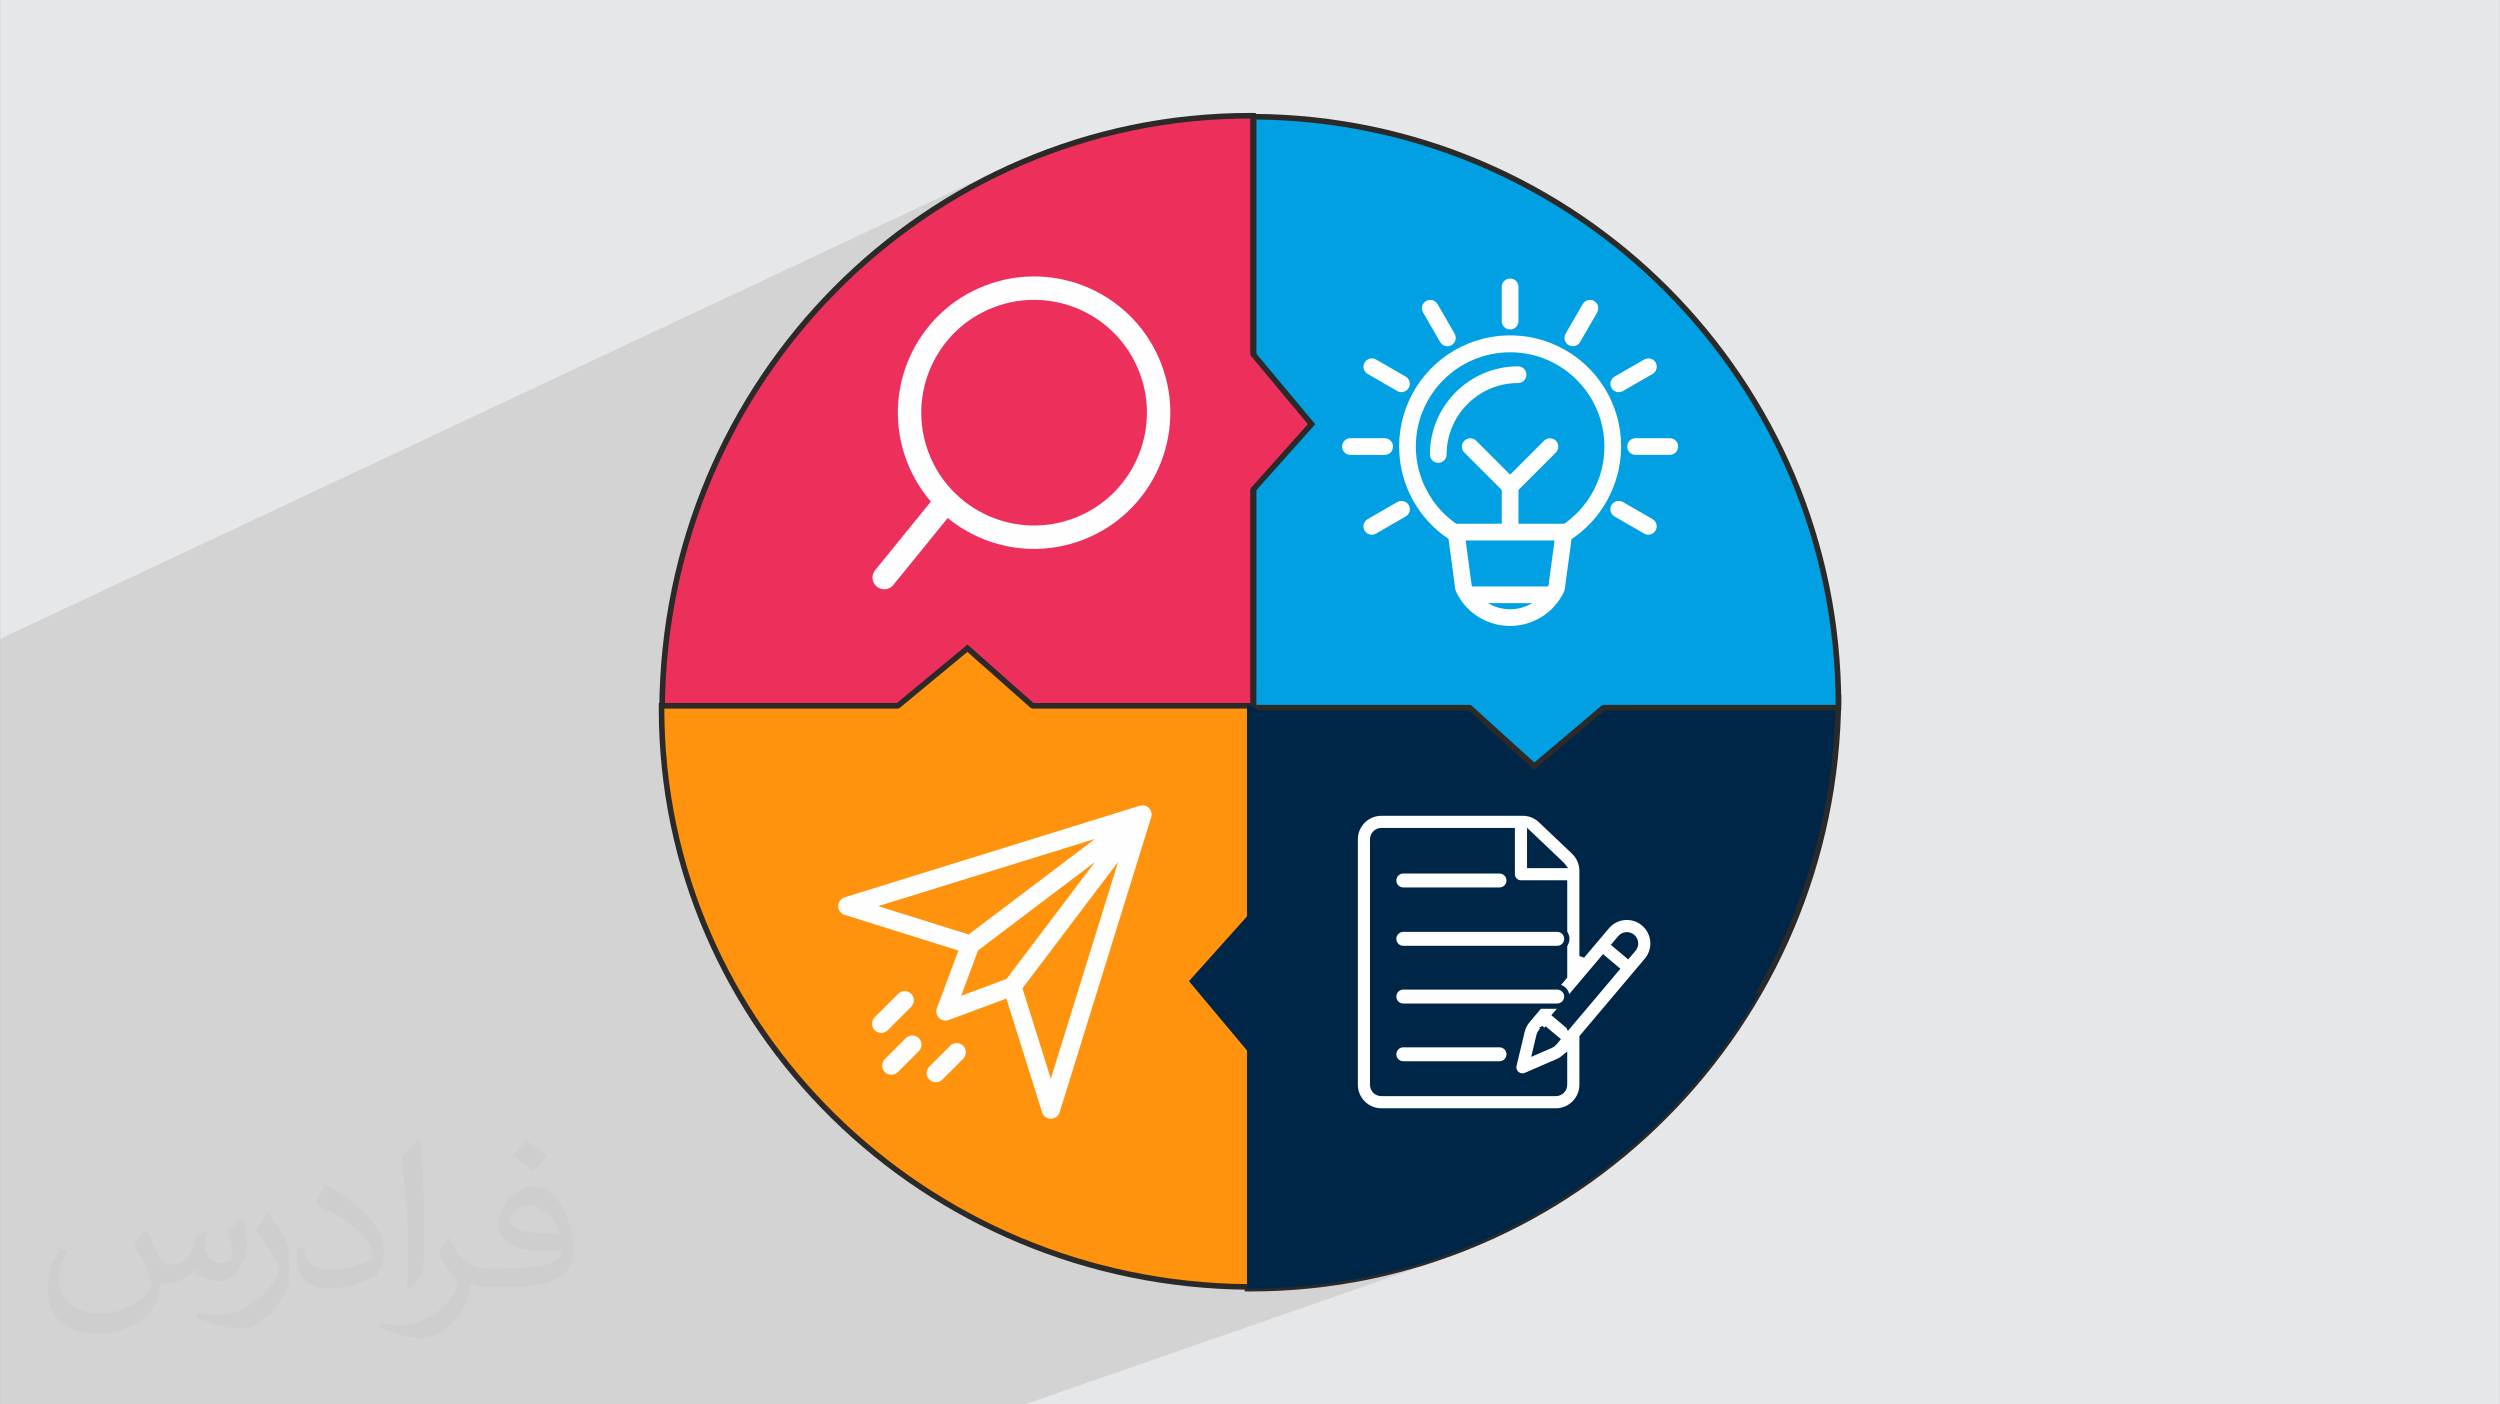 <?xml version="1.0" encoding="UTF-8"?>
<!DOCTYPE svg PUBLIC "-//W3C//DTD SVG 1.0//EN" "http://www.w3.org/TR/2001/REC-SVG-20010904/DTD/svg10.dtd">
<!-- Creator: CorelDRAW -->
<svg xmlns="http://www.w3.org/2000/svg" xml:space="preserve" width="3.708in" height="2.083in" version="1.0" style="shape-rendering:geometricPrecision; text-rendering:geometricPrecision; image-rendering:optimizeQuality; fill-rule:evenodd; clip-rule:evenodd"
viewBox="0 0 3702.73 2080.18"
 xmlns:xlink="http://www.w3.org/1999/xlink"
 xmlns:xodm="http://www.corel.com/coreldraw/odm/2003">
 <rect x="0" y="0" width="3702.73" height="2080.18" fill="#808080" stroke="none"/>
 <defs>
  <style type="text/css">
   <![CDATA[
    .str2 {stroke:#FEFEFE;stroke-width:7.86;stroke-miterlimit:2.613}
    .str0 {stroke:#002647;stroke-width:7.86;stroke-miterlimit:2.613}
    .str1 {stroke:#FEFEFE;stroke-width:34.67;stroke-linecap:round;stroke-linejoin:round;stroke-miterlimit:2.613}
    .fil9 {fill:none}
    .fil5 {fill:#00A0E3}
    .fil3 {fill:#002647}
    .fil0 {fill:#E6E7E8}
    .fil6 {fill:#EC305B}
    .fil7 {fill:#FF930D}
    .fil8 {fill:#FEFEFE;fill-rule:nonzero}
    .fil4 {fill:#2B2A29;fill-rule:nonzero}
    .fil2 {fill:#373435;fill-opacity:0.031}
    .fil1 {fill:#2B2A29;fill-opacity:0.102}
   ]]>
  </style>
 </defs>
 <g id="Layer_x0020_1">
  <path class="fil0" d="M-0 0l3702.73 0 0 2080.18 -3702.73 0 0 -2080.18z"/>
  <path class="fil1" d="M11.34 2080.18l-11.34 0 0 -4.61 0 -0.3 0 -2.06 0 -3.99 0 -0.21 0 -6.4 0 -1.13 0 -0.35 0 -5.1 0 -7.44 0 -0.9 0 -4.85 0 -0.09 0 -1.06 0 -6.96 0 -1.06 0 -6.28 0 -4.68 0 -0.75 0 -3.94 0 -13.95 0 -8.16 0 -6.53 0 -0.92 0 -1.43 0 -4.04 0 -2.37 0 -1.16 0 -0.06 0 -14.8 0 -2.79 0 -8.05 0 -18.18 0 -12.37 0 -4.41 0 -4.73 0 -1.89 0 -18.94 0 -0.09 0 -0.32 0 -21.2 0 -0.05 0 -0.01 0 -6.46 0 -30.95 0 -0.01 0 -24.23 0 -4.24 0 -0.9 0 -3.43 0 -1.71 0 -0.63 0 -3.76 0 -3.18 0 -5.14 0 -5.15 0 -100.59 0 -71.54 0 -3.92 0 -4.35 0 -28.6 0 -4.9 0 -4.9 0 -43.83 0 -25.65 0 -18.62 0 -1.1 0 -0.14 0 -2.64 0 -0.51 0 -0.04 0 -2.32 0 -1.48 0 -4.03 0 -22.45 0 -73.69 0 -24.12 0 -257.35 0 -46.38 0 -5.37 0 -1.54 0 -3.81 0 -19.55 0 -7.85 0 -45.93 0 -4.09 0 -4.16 1492.54 -701.22 -19.2 9.06 -18.95 9.51 -18.68 9.96 -18.42 10.4 -8.02 4.79 65.77 -30.88 38.49 -17.58 39.44 -15.72 40.36 -13.8 41.21 -11.83 42.01 -9.8 42.76 -7.72 43.45 -5.58 44.09 -3.39 39.54 -1.01 6.15 -2.85 0 2.73 0.08 0 0.55 0.01 0.55 0.01 0.55 0.01 0.55 0.01 0.54 0.01 0.55 0 0 1.75 0.79 -0.37 44.62 1.36 44.03 3.57 43.38 5.73 42.68 7.83 41.93 9.87 41.13 11.87 40.26 13.81 39.35 15.69 38.38 17.52 37.36 19.3 36.28 21.02 35.14 22.69 33.96 24.31 32.72 25.87 31.42 27.37 30.08 28.82 28.67 30.22 27.21 31.56 25.71 32.85 24.14 34.09 22.52 35.27 20.84 36.39 19.12 37.46 17.34 38.49 15.5 39.44 13.61 40.36 11.66 41.21 9.66 42.01 7.61 42.76 5.5 43.45 3.35 44.09 0.85 33.9 0.27 0 -0.15 4.81 0.15 5.96 -0 0.55 -0 0.55 -0.01 0.55 -0.01 0.55 -0.01 0.55 -0.01 0.54 -0.01 0.55 -0 0.55 -0.41 0.16 -0.12 3.99 4.61 0 -4.66 1.8 -0.73 24.01 -3.57 44.51 -5.73 43.85 -7.83 43.15 -9.87 42.38 -11.87 41.57 -13.81 40.7 -15.69 39.77 -17.52 38.8 -19.3 37.76 -12.14 21.17 0.19 0.11 -5.61 9.34 -3.47 6.05 -2.64 4.14 -2.83 4.71 -15.28 23.72 -0.69 1 -1.25 1.96 -4.05 5.72 -10.02 14.51 -6.23 8.44 -4.01 5.66 -3.09 3.94 -3.39 4.59 -17.41 22.07 -0.72 0.86 -1.26 1.61 -4.16 4.82 -11.94 14.19 -7.03 7.83 -4.25 4.93 -3.38 3.56 -4.1 4.56 -19.39 20.26 -0.66 0.64 -1.3 1.37 -4.45 4.27 -13.61 13.35 -7.61 7 -4.56 4.37 -3.66 3.19 -4.8 4.42 -21.22 18.31 -0.67 0.55 -1.2 1.05 -4.27 3.38 -15.66 12.66 -8.2 6.21 -4.73 3.74 -3.89 2.79 -5.55 4.2 -22.91 16.21 -0.64 0.42 -1.09 0.78 -3.99 2.57 -17.72 11.71 -8.76 5.39 -4.8 3.1 -4.1 2.38 -6.29 3.87 -24.46 13.97 -0.58 0.31 -0.96 0.55 -3.71 1.91 -19.69 10.41 -9.07 4.42 -5 2.58 -4.36 1.99 -6.98 3.4 -25.85 11.57 -0.65 0.26 -0.65 0.3 -2.67 1.06 -22.31 9.12 -9.56 3.54 -4.91 1.95 -5.78 2.01 -6.45 2.39 -81.92 28.5 13.55 -3.33 20.8 -5.67 20.59 -6.17 20.38 -6.66 -613.84 213.43 -12.09 0 -0.4 0 -11.73 0 -118.22 0 -4 0 -4.08 0 -0.51 0 -10.86 0 -3.36 0 -0.22 0 -11.92 0 -225.81 0 -77.13 0 -0.59 0 -25.54 0 -87.59 0 -9.56 0 -16.58 0 -2.42 0 -40.06 0 -13.79 0 -7.71 0 -4.52 0 -4.98 0 -9.87 0 -37.27 0 -27.75 0 -19.81 0 -13.64 0 -2.26 0 -19.22 0 -64.32 0 -9.49 0 -35.84 0 -0.14 0 -0.19 0 -2.25 0 -7.28 0 -17.3 0 -20.59 0 -14.88 0 -2.45 0 -6.65 0 -8.53 0 -4.54 0 -17.4 0 -29.95 0 -1.42 0 -2.48 0 -3.46 0 -8.28 0 -8.54 0 -46.89 0 -2.26 0 -0.54 0 -46.41 0 -23.18 0 -8.81 0 -83.32 0 -20.42 0 -17.84 0 -22.75 0 -0.77 0 -2.35 0 -3.08 0 -16.33 0 -4.18 0 -3.59 0 -6.57 0 -2.31 0 -1.62 0 -4.14 0 -0.4 0 -2.56 0 -1.75 0 -3.17 0 -17.17 0 -18.85 0 -3.07 0 -4.35 0 -3.25 0 -12.41 0 -2.37 0 -2.87 0 -7.17 0 -13.77 0 -6.56 0z"/>
  <path class="fil2" d="M215.96 1821.93c7.07,10.71 11.65,21.01 16.13,32.45 3.33,6.66 5.09,18.93 20.7,18.93 4.57,0 11.13,-1.35 16.95,-4.57 6.55,-3.44 11.54,-8.64 14.15,-16.53l6.24 -21.01 15.19 -7.49 1.04 1.04c-2.08,7.91 -2.59,15.5 -2.59,21.43 0,17.57 15.19,24.23 27.25,24.23 7.07,0 13.42,-3.44 13.42,-9.89 0,-8.32 -3.53,-22.47 -8.12,-35.16 7.07,-7.07 14.15,-14.15 22.26,-19.87l1.25 0.63c3.53,14.98 5.51,29.75 5.51,39.63 0,9.67 -4.27,20.39 -7.8,27.36 -7.28,13.73 -20.18,24.65 -35.78,24.65 -11.85,0 -25.06,-5.93 -34.12,-16.95l-0.52 0c-8.53,10.61 -21.74,20.18 -42.86,20.18l-6.55 0c-1.04,13.94 -4.05,23.81 -8.64,32.66 -12.58,24.54 -49.92,41.92 -85.08,41.92 -48.89,0 -73.43,-28.19 -73.43,-65.73 0,-23.19 7.59,-44.72 19.24,-60.01l9.56 3.95c-7.28,13.94 -12.17,27.04 -12.17,39.94 0,35.16 28.61,51.9 61.58,51.9 30.58,0 68.44,-19.45 75.31,-42.02 -2.59,-24.65 -11.85,-36.19 -26,-58.66 4.27,-7.49 9.78,-14.98 16.64,-22.98l1.25 0 0 0 0 0 -0.01 -0.04zm563.83 -132.3c10.3,6.45 20.39,14.04 30.27,22.78 -5.51,7.8 -12.38,14.88 -20.91,21.12 -9.89,-8.01 -19.76,-14.88 -29.86,-22.16 6.86,-7.7 13.63,-15.08 20.49,-21.74l0 0 0 0 0 0 0 0 0 0 0.01 0zm5.3 96.11c-16.64,0 -30.27,10.92 -30.27,19.03 0,17.38 33.28,22.78 73.12,22.56 -4.99,-20.39 -22.47,-41.61 -42.86,-41.61l0 0.01zm-37.35 92.99c21.64,0 40.57,-0.63 55.02,-4.27 16.13,-4.05 29.75,-12.17 29.75,-17.78 0,-1.46 0,-3.22 -0.52,-4.68 -9.05,0.83 -19.45,0.83 -28.5,0.83 -29.33,0 -51.79,-6.66 -60.64,-23.09 -2.19,-4.57 -3.74,-9.67 -3.74,-15.5 0,-15.92 6.86,-31.41 18.93,-42.13 10.08,-8.84 21.22,-14.35 32.55,-14.35 20.49,0 36.81,16.44 48.26,42.34 6.24,14.15 10.5,30.47 10.5,51.07 0,13.73 -3.74,25.27 -12.27,33.8 -15.92,15.4 -45.24,21.22 -90.17,21.22l-20.39 0 0 0 -5.3 0c-11.13,0 -19.14,-1.98 -25.48,-6.86l-1.04 0c0.31,2.59 0.52,5.09 0.52,7.49 0,10.08 -3.33,22.98 -10.08,33.28 -19.97,29.64 -41.61,42.53 -60.33,42.53 -18.93,0 -42.13,-7.28 -63.03,-16.75l3.74 -7.28c6.76,2.81 16.13,4.68 29.02,4.68 33.8,0 78.21,-32.45 83.72,-64.17 -1.25,-2.59 -3.53,-6.03 -6.76,-9.67 -9.89,-11.75 -16.13,-21.53 -21.95,-31.82 4.99,-9.89 9.56,-17.78 13.83,-24.96l1.77 -0.21c14.46,29.44 27.56,46.28 56.78,46.28l4.57 0 0 0 21.22 0 0 0 0 0 0 0 0 0 0 0 0.04 0zm-146.45 31.1c2.5,-13.52 2.7,-28.7 2.7,-42.86l0 -21.01c0,-39.21 -4.99,-96.2 -9.05,-133.34 7.07,-7.59 16.95,-16.53 24.75,-22.56l2.29 0.63c5.3,46.7 6.55,100.79 6.55,150.81 0,13.11 -0.52,25.9 -1.77,35.26 -0.73,11.85 -7.59,20.8 -22.26,34.53l-3.22 -1.46zm-150.71 -61.89c0.73,18.41 9.78,32.87 41.4,32.87 19.66,0 36.3,-5.09 54.71,-13.83 3.33,-1.46 5.09,-3.44 5.09,-5.09 0,-11.54 -8.84,-26.83 -23.71,-40.77 -14.46,-13.11 -33.6,-24.65 -51.48,-32.35 -6.14,-2.59 -8.12,-5.3 -8.12,-7.91 0,-5.3 7.07,-16.44 12.9,-24.44l1.98 -0.21c20.49,10.71 43.38,26.63 60.33,44.3 15.4,16.33 24.96,32.87 24.96,50.86 0,13.31 -4.05,25.79 -10.61,37.44 -22.47,11.33 -46.39,19.97 -70.1,19.97 -28.81,0 -48.47,-13.52 -48.47,-45.24 0,-3.44 0,-8.73 1.25,-15.61l9.89 0 0 0 0 0 0 0 0 0 0 0 -0.01 0zm-52.11 -52.32l17.89 28.92c6.55,10.71 12.69,22.37 12.69,40.77l0 23.5c0,19.03 -12.17,39.42 -31.82,59.6 -15.4,13.63 -29.02,19.45 -41.61,19.45 -18.72,0 -40.15,-5.82 -64.9,-16.44l2.81 -7.28c7.8,2.08 16.84,3.84 27.98,3.84 35.58,-0.21 71.97,-26.21 88.61,-57.93 1.98,-3.64 2.7,-7.07 2.7,-9.47 0,-3.64 -1.98,-7.7 -3.53,-11.33 -9.05,-17.05 -19.14,-32.66 -30.27,-47.12 5.82,-9.16 11.65,-17.99 17.99,-26.73l1.46 0.21 0 0 0 0 0 0 0 0 0 0 -0.01 0z"/>
  <path class="fil3" d="M2722.97 1033.05c-2.56,484.08 -391.51,875.71 -870.98,875.71 -1.46,0 -2.91,-0.05 -4.37,-0.06l0 -351.88 -86.66 -103.5 86.66 -96.75 0 -323.53 875.35 0z"/>
  <path class="fil4" d="M2727.1 1033.07c-1.29,243.24 -99.68,463.26 -257.99,622.42 -158.23,159.09 -376.32,257.42 -617.12,257.42 -0.35,-0.12 -7.84,-0.12 -8.51,-0.13l0 -354.46 -87.98 -105.09 87.98 -98.23 0 -326.12 883.65 0 -0.02 4.17zm-263.86 616.59c155.93,-156.78 253.17,-373.15 255.54,-612.46l-867.02 0 0 319.38 -1.07 2.76 -84.27 94.07 84.36 100.76 0.97 2.66 0 347.8 0.22 0c238.52,-0.02 454.54,-97.4 611.26,-254.97z"/>
  <path class="fil5" d="M1856.68 172.85c478.87,2.56 866.29,391.51 866.29,870.98 0,1.46 -0.05,2.91 -0.06,4.37l-348.1 0 -102.38 86.66 -95.71 -86.66 -320.05 0 0 -875.35z"/>
  <path class="fil4" d="M1856.7 168.71c240.65,1.29 458.32,99.69 615.78,258.01 157.38,158.23 254.65,376.32 254.65,617.11 -0.12,0.35 -0.12,7.84 -0.13,8.51l-350.67 0 -103.98 88 -97.2 -88 -322.62 -0 0 -883.65 4.16 0.02zm609.92 263.84c-155.07,-155.91 -369.08,-253.14 -605.78,-255.53l0 867.02 315.9 0 2.77 1.08 93.02 84.22 99.63 -84.32 2.67 -0.99 344.02 0 0 -0.22c-0.02,-238.53 -96.35,-454.56 -252.23,-611.28z"/>
  <path class="fil6" d="M980.54 1049.96c2.56,-485.65 391.51,-878.55 870.98,-878.55 1.46,0 2.91,0.05 4.37,0.06l0 353.02 86.66 103.83 -86.66 97.06 0 324.58 -875.35 0z"/>
  <path class="fil4" d="M976.41 1049.94c1.29,-244.03 99.68,-464.75 257.99,-624.43 158.23,-159.61 376.32,-258.25 617.12,-258.25 0.35,0.12 7.84,0.11 8.52,0.12l0 355.61 87.97 105.41 -87.97 98.54 0 327.17 -883.66 0 0.03 -4.17zm263.85 -618.59c-155.93,157.29 -253.18,374.36 -255.54,614.46l867.02 0 0 -320.42 1.07 -2.76 84.27 -94.39 -84.37 -101.09 -0.97 -2.66 0 -348.94 -0.22 -0.01c-238.52,0.02 -454.54,97.72 -611.26,255.8z"/>
  <path class="fil7" d="M1850.98 1906.21c-481.6,-2.52 -871.23,-385 -871.23,-856.51 0,-1.44 0.05,-2.87 0.06,-4.3l350.08 0 102.97 -85.22 96.26 85.22 321.87 0 0 860.81z"/>
  <path class="fil4" d="M1850.97 1910.34c-242,-1.27 -460.89,-98.03 -619.24,-253.71 -158.29,-155.62 -256.12,-370.11 -256.12,-606.94 0.12,-0.35 0.11,-7.78 0.12,-8.44l352.67 0 104.53 -86.52 97.73 86.52 324.47 0 0 869.11 -4.16 -0.02zm-613.44 -259.61c155.96,153.33 371.21,248.96 609.31,251.3l0 -852.48 -317.72 0 -2.74 -1.05 -93.6 -82.87 -100.25 82.96 -2.64 0.96 -346 0 -0 0.15c0.02,234.53 96.89,446.94 253.64,601.04z"/>
  <path class="fil3" d="M2604.45 1471.94c-151.07,261.28 -431.47,436.82 -752.46,436.82 -1.46,0 -2.91,-0.05 -4.37,-0.06l0 -351.88 -86.66 -103.5 86.66 -96.75 0 -314.08c196.58,111.15 487.51,276.35 756.83,429.44z"/>
  <g id="_1970558605792">
   <path class="fil8" d="M1688.49 1193.32c-0.13,0.04 -0.27,0.07 -0.4,0.11 -0.03,0.01 -0.06,0.02 -0.1,0.03l-437.02 135.62c-5.68,1.77 -9.56,7.02 -9.58,12.98 -0.01,5.96 3.85,11.22 9.53,13.01l168.51 52.9 -31.83 85.4c-1.86,4.99 -0.64,10.61 3.13,14.38 3.77,3.77 9.4,4.98 14.38,3.13l85.39 -31.83 52.91 168.51c1.78,5.67 7.04,9.53 12.98,9.53 0.01,0 0.02,0 0.02,0 5.96,-0.01 11.21,-3.89 12.98,-9.58l135.62 -437.02c0.01,-0.04 0.02,-0.07 0.03,-0.1 0.04,-0.13 0.07,-0.26 0.11,-0.39 2.75,-10.19 -6.62,-19.38 -16.67,-16.67zm-387.81 148.83l321.2 -99.68 -187.29 141.72 -133.91 -42.04zm122.84 132.81l25.06 -67.22 173.31 -131.14 -131.15 173.31 -67.22 25.06zm132.81 122.84l-42.04 -133.91 141.72 -187.29 -99.68 321.19z"/>
   <path class="fil8" d="M1349.53 1471.98c-5.31,-5.32 -13.94,-5.32 -19.25,0l-34.73 34.73c-5.32,5.31 -5.32,13.93 0,19.25 5.31,5.31 13.93,5.31 19.24,0l34.74 -34.74c5.31,-5.31 5.31,-13.93 0,-19.24z"/>
   <path class="fil8" d="M1426.5 1548.95c-5.31,-5.32 -13.93,-5.32 -19.25,0l-30.88 30.88c-5.31,5.31 -5.31,13.93 0,19.25 5.31,5.31 13.93,5.31 19.25,0l30.88 -30.88c5.31,-5.32 5.31,-13.93 0,-19.25z"/>
   <path class="fil8" d="M1360.79 1537.68c-5.31,-5.31 -13.93,-5.31 -19.25,0l-31.05 31.05c-5.31,5.31 -5.31,13.93 0,19.24 5.31,5.32 13.93,5.32 19.25,0l31.05 -31.04c5.31,-5.31 5.31,-13.93 0,-19.25z"/>
  </g>
  <g id="_1970558609296">
   <g>
    <path class="fil8 str0" d="M2434.43 1367.76c-16.34,-13.71 -40.79,-11.57 -54.47,4.74l-36.78 43.52 0 -126.21c0,-10.58 -4.4,-20.82 -12.07,-28.11l-49.09 -46.63c-7.24,-6.88 -16.72,-10.66 -26.7,-10.66l-209.36 0c-21.38,0 -38.77,17.39 -38.77,38.77l0 363.55c0,21.38 17.39,38.77 38.77,38.77l258.45 0c21.37,0 38.77,-17.39 38.77,-38.77l0 -70.61c1.58,-1.88 95.73,-113.4 96.03,-113.75 13.77,-16.42 11.64,-40.84 -4.78,-54.62zm-168.79 -132.59c51.7,49.11 48.03,45.52 49,46.79l-49 0 0 -46.79zm51.69 371.57c0,7.13 -5.8,12.93 -12.93,12.93l-258.45 0c-7.13,0 -12.93,-5.8 -12.93,-12.93l0 -363.55c0,-7.13 5.8,-12.92 12.93,-12.92l193.84 0 0 64.61c0,7.13 5.79,12.92 12.92,12.92l64.61 0 0 138.82c-5.55,6.57 -50.12,59.31 -54.94,65.01 -3.85,4.59 -6.62,10.09 -8.01,15.91l-12.01 50.27c-1.14,4.76 0.51,9.76 4.26,12.91 3.75,3.15 8.96,3.9 13.45,1.95l47.42 -20.56c3.56,-1.54 6.88,-3.64 9.82,-6.16l0 40.78zm-30.74 -83.71l19.8 16.61 -4.4 5.21c-1.28,1.53 -2.93,2.76 -4.76,3.55l-23.71 10.28 6.01 -25.14c0.46,-1.94 1.39,-3.77 2.64,-5.27l4.43 -5.25zm36.47 -3.14l-19.79 -16.6c2.01,-2.37 66.94,-79.21 71.43,-84.52l19.74 16.57 -71.38 84.56zm96.37 -114.15l-8.31 9.85 -19.74 -16.56 8.34 -9.87c4.56,-5.43 12.67,-6.14 18.09,-1.6 5.52,4.63 6.13,12.8 1.62,18.18z"/>
   </g>
   <g>
    <path class="fil8 str0" d="M2220.92 1289.91l-142.49 0c-7.87,0 -14.25,6.38 -14.25,14.25 0,7.87 6.38,14.25 14.25,14.25l142.49 0c7.87,0 14.25,-6.38 14.25,-14.25 0,-7.87 -6.38,-14.25 -14.25,-14.25z"/>
   </g>
   <g>
    <path class="fil8 str0" d="M2306.41 1376.35l-227.98 0c-7.87,0 -14.25,6.38 -14.25,14.25 0,7.87 6.38,14.25 14.25,14.25l227.98 0c7.87,0 14.25,-6.38 14.25,-14.25 0,-7.87 -6.38,-14.25 -14.25,-14.25z"/>
   </g>
   <g>
    <path class="fil8 str0" d="M2306.41 1461.84l-227.98 0c-7.87,0 -14.25,6.38 -14.25,14.25 0,7.87 6.38,14.25 14.25,14.25l227.98 0c7.87,0 14.25,-6.38 14.25,-14.25 0,-7.87 -6.38,-14.25 -14.25,-14.25z"/>
   </g>
   <g>
    <path class="fil8 str0" d="M2220.92 1547.33l-142.49 0c-7.87,0 -14.25,6.38 -14.25,14.25 0,7.87 6.38,14.25 14.25,14.25l142.49 0c7.87,0 14.25,-6.38 14.25,-14.25 0,-7.87 -6.38,-14.25 -14.25,-14.25z"/>
   </g>
  </g>
  <g id="_1970558607232">
   <path class="fil9 str1" d="M1465.69 438.99c95.14,-36.38 201.76,11.25 238.14,106.39 36.38,95.14 -11.25,201.76 -106.39,238.14 -95.14,36.38 -201.76,-11.26 -238.14,-106.39 -36.38,-95.14 11.25,-201.76 106.39,-238.14z"/>
   <path class="fil9 str1" d="M1399.96 744.23l-90.35 111.28"/>
  </g>
  <path class="fil8 str2" d="M2236.65 484.05c4.67,0 8.45,-3.78 8.45,-8.45l0 -50.68c0,-4.67 -3.78,-8.45 -8.45,-8.45 -4.66,0 -8.44,3.78 -8.44,8.45l0 50.68c0,4.67 3.78,8.45 8.44,8.45zm0 0z"/>
  <path class="fil8 str2" d="M2136.43 504.71c1.49,2.63 4.29,4.27 7.32,4.27 3.03,0.01 5.83,-1.61 7.34,-4.24 1.51,-2.63 1.5,-5.86 -0.04,-8.48l-25.34 -43.92c-1.5,-2.63 -4.29,-4.26 -7.32,-4.27 -3.03,-0.01 -5.83,1.62 -7.34,4.24 -1.51,2.63 -1.49,5.87 0.04,8.48l25.34 43.92zm0 0z"/>
  <path class="fil8 str2" d="M2027.62 550.49l43.92 25.34c4.04,2.29 9.17,0.9 11.49,-3.12 2.32,-4.02 0.96,-9.16 -3.05,-11.51l-43.92 -25.34c-4.04,-2.29 -9.17,-0.9 -11.49,3.12 -2.32,4.02 -0.96,9.16 3.05,11.51zm0 0z"/>
  <path class="fil8 str2" d="M2059.28 661.42c0,-4.66 -3.78,-8.44 -8.45,-8.44l-50.68 0c-4.67,0 -8.45,3.78 -8.45,8.44 0,4.67 3.78,8.45 8.45,8.45l50.68 0c4.67,0 8.45,-3.78 8.45,-8.45l0 0zm0 0z"/>
  <path class="fil8 str2" d="M2071.5 747.01l-43.92 25.34c-2.63,1.5 -4.27,4.29 -4.27,7.32 -0.01,3.03 1.61,5.83 4.24,7.34 2.63,1.51 5.87,1.49 8.48,-0.04l43.92 -25.34c2.63,-1.5 4.27,-4.29 4.27,-7.32 0.01,-3.03 -1.61,-5.84 -4.24,-7.35 -2.63,-1.51 -5.86,-1.49 -8.48,0.04zm0 0z"/>
  <path class="fil8 str2" d="M2445.69 772.35l-43.92 -25.34c-2.61,-1.53 -5.85,-1.55 -8.48,-0.04 -2.63,1.51 -4.25,4.32 -4.24,7.35 0.01,3.03 1.64,5.82 4.27,7.32l43.92 25.34c4.03,2.29 9.17,0.9 11.49,-3.12 2.32,-4.02 0.96,-9.16 -3.04,-11.51l0 0zm0 0z"/>
  <path class="fil8 str2" d="M2473.15 652.97l-50.68 0c-4.66,0 -8.44,3.78 -8.44,8.44 0,4.67 3.78,8.45 8.44,8.45l50.68 0c4.67,0 8.45,-3.78 8.45,-8.45 0,-4.66 -3.78,-8.44 -8.45,-8.44l0 0zm0 0z"/>
  <path class="fil8 str2" d="M2397.59 576.95c1.49,0.01 2.94,-0.39 4.22,-1.13l43.92 -25.34c4.01,-2.35 5.37,-7.49 3.05,-11.51 -2.32,-4.02 -7.45,-5.41 -11.49,-3.12l-43.92 25.34c-3.31,1.91 -4.93,5.81 -3.93,9.5 0.99,3.69 4.34,6.26 8.16,6.26l0 0zm0 0z"/>
  <path class="fil8 str2" d="M2325.34 507.81c4.04,2.34 9.2,0.95 11.53,-3.09l25.34 -43.92c1.53,-2.61 1.54,-5.85 0.04,-8.48 -1.51,-2.63 -4.31,-4.25 -7.34,-4.24 -3.03,0.01 -5.83,1.64 -7.32,4.27l-25.34 43.92c-2.33,4.05 -0.95,9.21 3.09,11.54l0 0zm0 0z"/>
  <path class="fil8 str2" d="M2130.2 681.66c4.67,0 8.45,-3.78 8.45,-8.45 0.07,-60.61 49.19,-109.73 109.8,-109.8 4.67,0 8.45,-3.78 8.45,-8.45 0,-4.67 -3.78,-8.45 -8.45,-8.45 -69.94,0.08 -126.62,56.76 -126.69,126.69 0,4.67 3.78,8.45 8.45,8.45l0 0zm0 0z"/>
  <path class="fil8 str2" d="M2391.22 704.49l0 -0.05c0.28,-0.92 0.53,-1.83 0.75,-2.69 0.29,-1.13 0.54,-2.26 0.81,-3.38 0.33,-1.28 0.6,-2.48 0.77,-3.48 12.92,-60.06 -9.58,-122.23 -57.95,-160.1 -48.37,-37.88 -114.12,-44.81 -169.33,-17.86 -55.21,26.95 -90.19,83.05 -90.08,144.48 0,3.77 0.17,7.52 0.43,11.24 0.14,2.1 0.34,4.23 0.6,6.51 0.47,4.22 1.08,8.44 1.88,12.56 0.07,0.36 0.09,0.71 0.18,1.07 0.42,2.18 0.9,4.31 1.46,6.43 0.2,0.8 0.39,1.6 0.6,2.4 0.13,0.5 0.2,0.95 0.36,1.5 0.36,1.34 0.79,2.63 1.18,3.94 0.39,1.32 0.73,2.54 1.13,3.76l0.08 0.25c0.35,1.13 0.84,2.32 1.23,3.46 0.65,1.85 1.29,3.71 2.01,5.54 0.2,0.64 0.44,1.26 0.74,1.85l0 0.09c0.58,1.51 1.23,2.99 1.88,4.39l0.12 0.23c0.42,0.96 0.84,1.92 1.31,2.87 0.21,0.47 0.39,0.96 0.61,1.4 2.26,4.76 4.78,9.4 7.55,13.88l0.75 1.23c0.53,0.85 1.04,1.69 1.57,2.45l1.05 1.54c0.46,0.7 0.96,1.4 1.45,2.11 0.4,0.58 0.77,1.16 1.18,1.73 0.17,0.28 0.32,0.53 0.53,0.85 0.2,0.28 0.44,0.57 0.66,0.85 0.36,0.5 0.74,0.93 1.1,1.42 1.33,1.8 2.68,3.59 4.1,5.34l0.15 0.18c0.36,0.44 0.74,0.85 1.11,1.3 1.59,1.91 3.18,3.81 4.87,5.65l0.07 0.08c2.17,2.45 4.44,4.8 6.75,7.08 2.32,2.28 4.64,4.29 6.99,6.38 4.44,3.88 9.12,7.48 14.01,10.77 0.88,0.99 1.97,1.76 3.2,2.24l10.21 75.89c0.1,0.8 0.32,1.58 0.65,2.31 1.79,4.04 3.94,7.91 6.43,11.55l0 0.04 0.05 0.06c15.67,23.38 41.96,37.4 70.11,37.4 28.14,0 54.43,-14.03 70.1,-37.4l0.05 -0.06 0 -0.04c2.49,-3.65 4.65,-7.52 6.44,-11.55 0.33,-0.73 0.55,-1.51 0.65,-2.31l10.2 -75.92c0.59,-0.2 1.16,-0.46 1.69,-0.79 31.86,-21.35 55.03,-53.38 65.31,-90.32 0.21,-0.16 0.27,-0.28 0.27,-0.35l-0 -0zm-154.57 -186.66c79.26,0.09 143.5,64.32 143.59,143.59 0,3.07 -0.08,6.14 -0.32,9.29 -0.16,2.59 -0.4,5.11 -0.71,7.6l0 0.32c-0.1,0.44 -0.17,0.88 -0.2,1.32l0 0.14c-0.06,0.28 -0.11,0.56 -0.13,0.85l-0.07 0.59c0,0.2 -0.06,0.42 -0.09,0.62 -0.19,1.39 -0.39,2.76 -0.64,4.13 -0.1,0.56 -0.18,1.07 -0.31,1.69 -0.15,0.92 -0.37,1.91 -0.67,3.29l-0.04 0.21c-0.22,0.99 -0.42,1.99 -0.65,2.98 -0.09,0.35 -0.15,0.63 -0.26,1.02 -0.28,1.34 -0.63,2.75 -1.06,4.1l0 0.05c-0.39,1.42 -0.77,2.84 -1.2,4.23 -0.25,0.79 -0.51,1.57 -0.81,2.45 -0.67,2.08 -1.34,4.16 -2.13,6.15l-0.32 0.85c-0.4,1.1 -0.85,2.17 -1.36,3.23 -0.17,0.36 -0.33,0.73 -0.46,1.11 -0.07,0.15 -0.13,0.29 -0.17,0.39 -0.76,1.89 -1.59,3.7 -2.66,5.86 -0.62,1.38 -1.3,2.68 -1.97,3.98l-1.03 2.01c-6,10.98 -13.38,21.16 -21.96,30.28 -6.99,7.31 -14.71,13.89 -23.04,19.63 -0.44,-0.07 -0.9,-0.11 -1.34,-0.1l-71.54 0 0 -55.63 56.65 -56.65c3.2,-3.32 3.15,-8.59 -0.11,-11.84 -3.25,-3.26 -8.53,-3.31 -11.84,-0.11l-53.15 53.15 -53.15 -53.15c-3.31,-3.2 -8.58,-3.15 -11.84,0.11 -3.25,3.25 -3.3,8.52 -0.1,11.84l56.65 56.65 0 55.63 -71.54 0c-0.36,0 -0.72,0.03 -1.07,0.07 -9.13,-6.25 -17.52,-13.53 -24.99,-21.7 -1.57,-1.69 -3.09,-3.51 -4.62,-5.36 -0.33,-0.4 -0.68,-0.78 -1.01,-1.18 -1.38,-1.69 -2.65,-3.38 -3.92,-5.13 -0.54,-0.72 -1.1,-1.43 -1.63,-2.18 -0.06,-0.1 -0.13,-0.19 -0.18,-0.28 -0.06,-0.09 -0.19,-0.28 -0.29,-0.41 -0.11,-0.12 -0.34,-0.5 -0.51,-0.74 -1.96,-2.83 -3.79,-5.74 -5.52,-8.7 -1.74,-2.96 -3.28,-5.78 -4.75,-8.76 -0.58,-1.14 -1.17,-2.26 -1.69,-3.42 -0.16,-0.41 -0.35,-0.85 -0.46,-1.08 -0.11,-0.24 -0.26,-0.56 -0.44,-0.9l0 0.07 -0.05 -0.12c-2.1,-4.68 -3.94,-9.48 -5.52,-14.36 -0.13,-0.4 -0.26,-0.84 -0.39,-1.23 -0.79,-2.53 -1.54,-5.06 -2.19,-7.67l-0.05 -0.16c-0.04,-0.18 -0.07,-0.36 -0.11,-0.54 -0.03,-0.19 -0.07,-0.38 -0.12,-0.57 -0.08,-0.34 -0.14,-0.68 -0.22,-1.02 -0.48,-2.01 -0.95,-4.02 -1.34,-6.07 0,-0.18 0,-0.35 -0.07,-0.53 -0.44,-2.24 -0.85,-4.58 -1.11,-6.9 0.01,-0.61 -0.07,-1.22 -0.24,-1.8 0,-0.15 -0.06,-0.42 -0.1,-0.69 -0.31,-2.54 -0.55,-5 -0.71,-7.74 -0.25,-3 -0.32,-6.07 -0.32,-9.14 0.09,-79.27 64.32,-143.5 143.59,-143.59l-0 0zm60.71 350.52c-0.67,1.43 -1.4,2.84 -2.19,4.22l-117.05 0c-0.78,-1.38 -1.52,-2.78 -2.19,-4.22l-9.65 -71.79 140.72 0 -9.65 71.79zm-105.33 21.12l89.24 0c-25.49,22.52 -63.76,22.52 -89.24,0zm0 0z"/>
 </g>
</svg>
